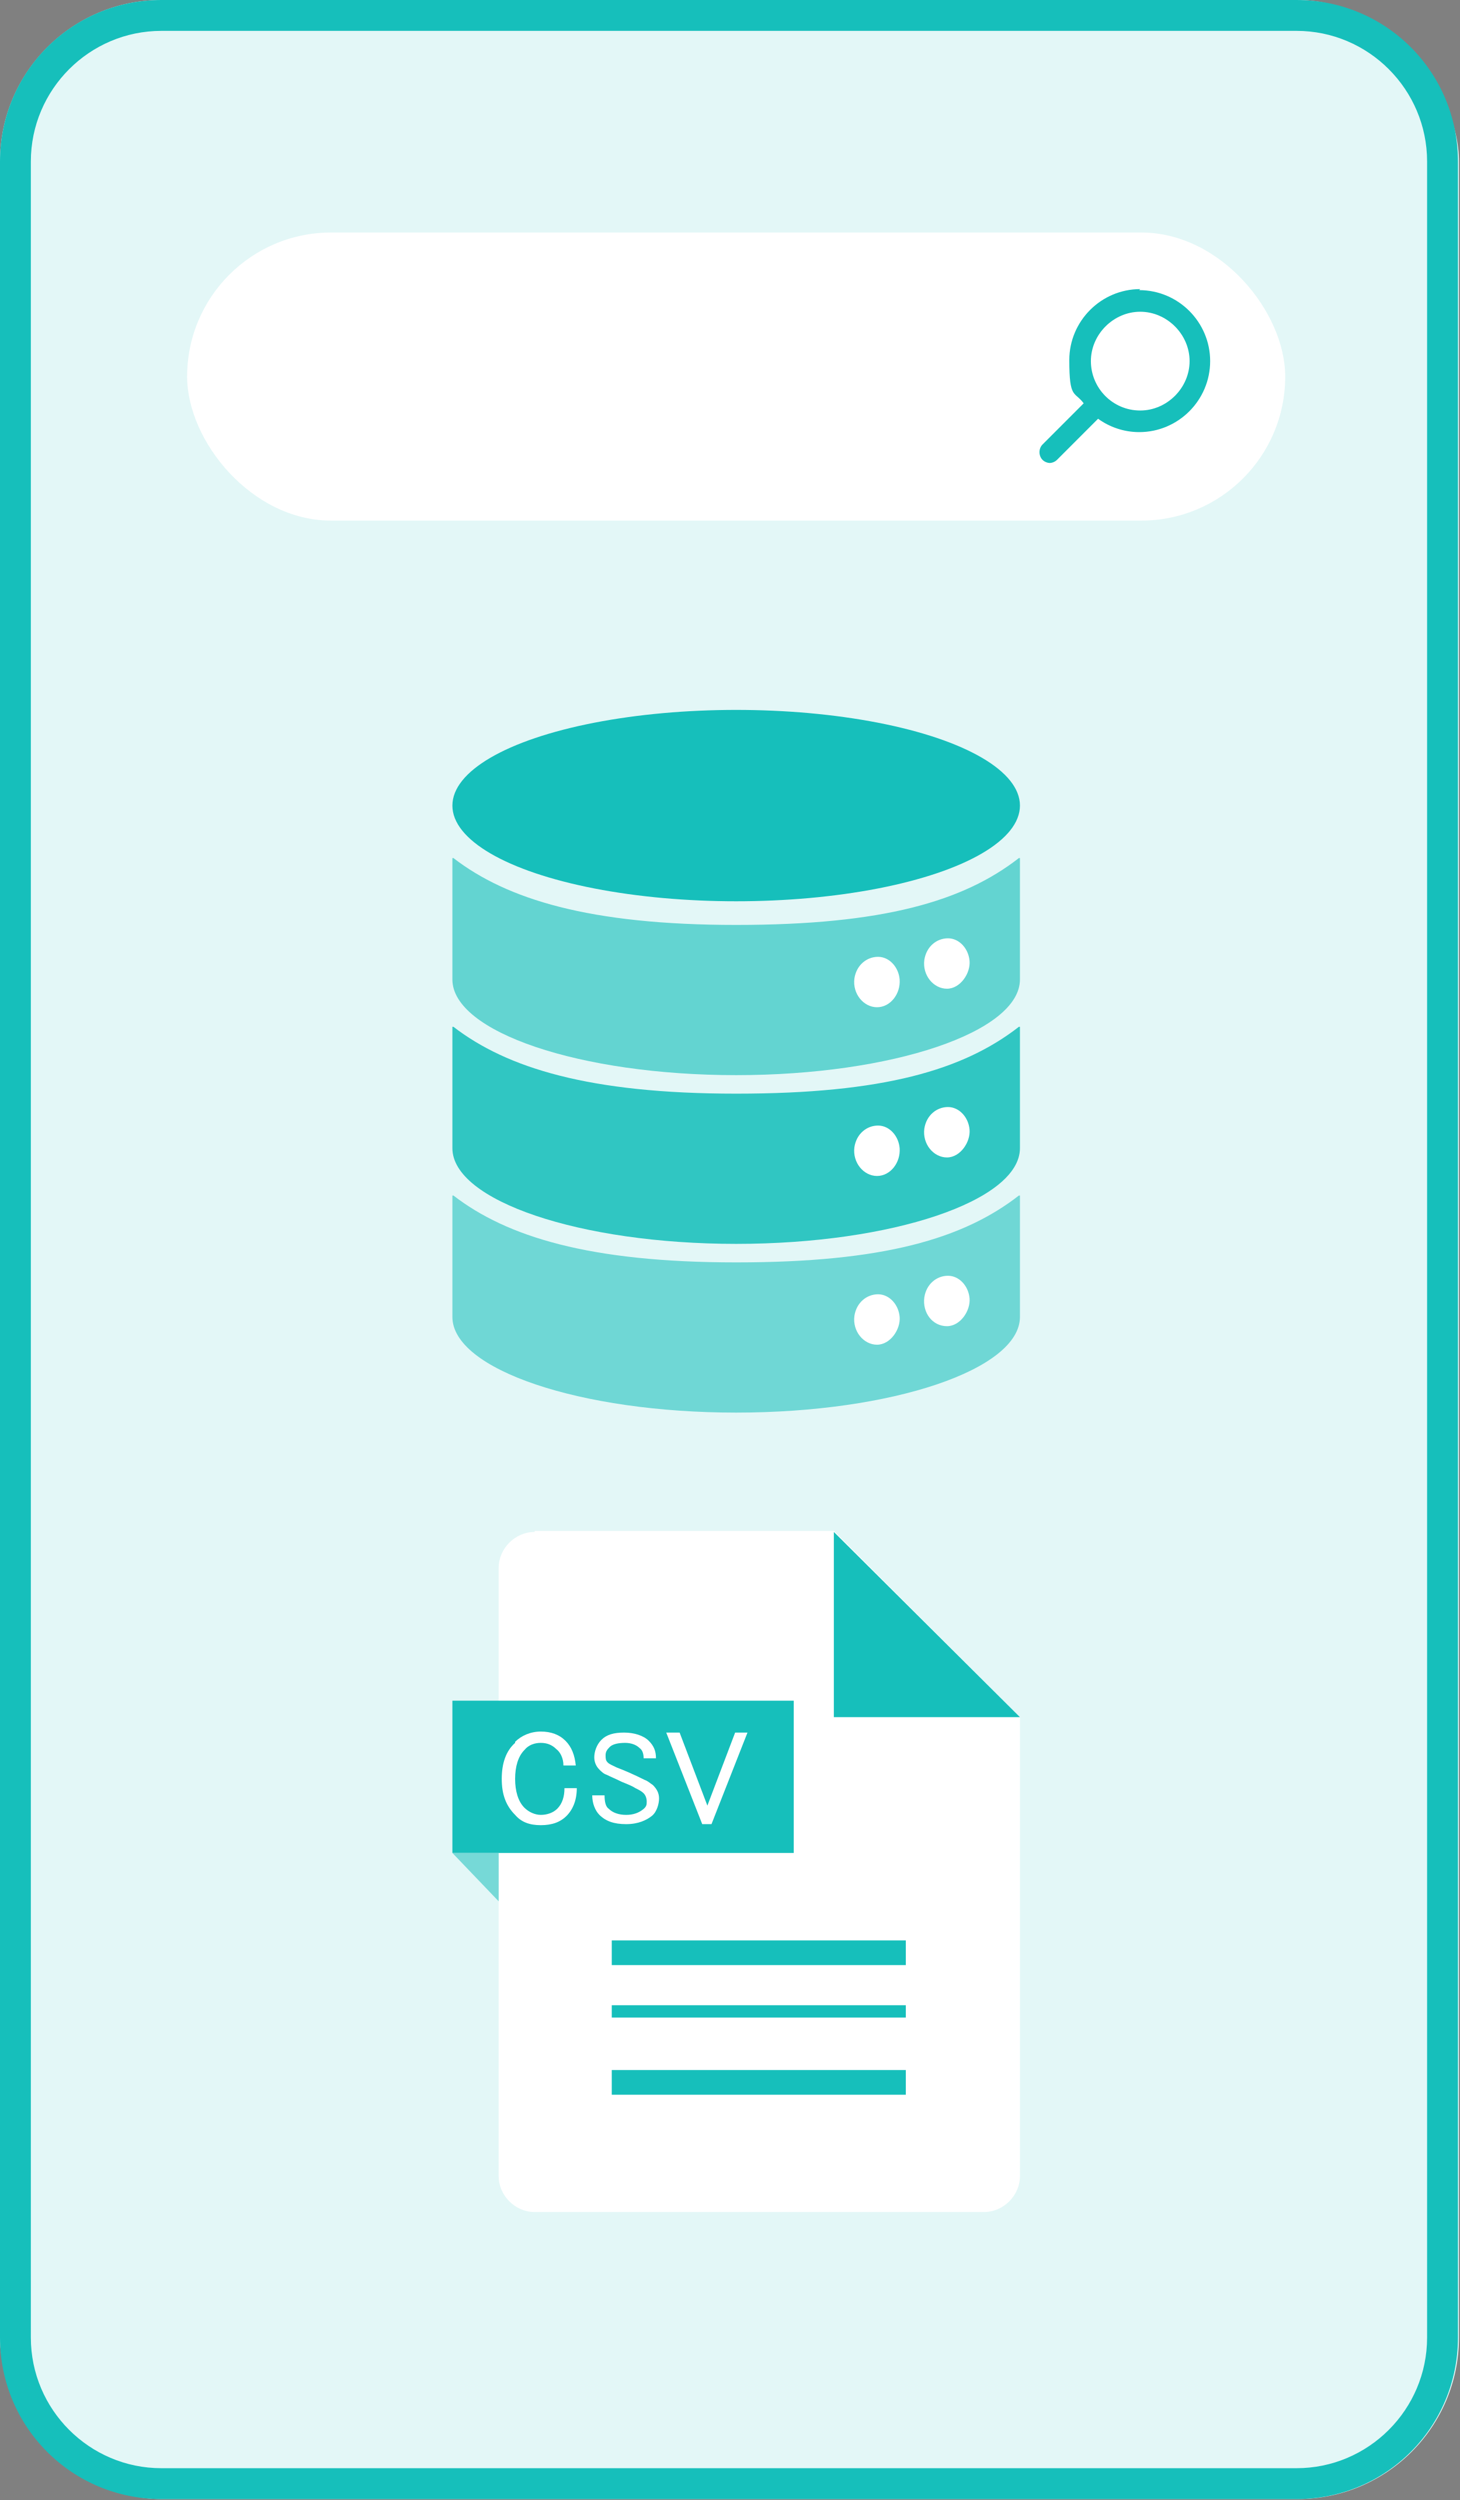 <?xml version="1.0" encoding="UTF-8"?>
<svg id="_レイヤー_1" data-name="レイヤー_1" xmlns="http://www.w3.org/2000/svg" width="142" height="243" version="1.1" viewBox="0 0 142 243">
  <rect x="0" y="0" width="142" height="243" fill="#808080" stroke="none"/>
  <!-- Generator: Adobe Illustrator 29.5.1, SVG Export Plug-In . SVG Version: 2.1.0 Build 141)  -->
  <defs>
    <style>
      .st0 {
        fill: #fff;
      }

      .st1 {
        fill: #6fd7d5;
      }

      .st2 {
        fill: #e3f7f7;
      }

      .st3 {
        fill: #63d4d1;
      }

      .st4 {
        fill: #30c6c2;
      }

      .st5 {
        fill: #76d9d7;
      }

      .st6 {
        fill: #16bfbb;
      }

      .st7 {
        fill: none;
        stroke: #222526;
        stroke-miterlimit: 10;
      }
    </style>
  </defs>
  <g>
    <rect class="st2" x="0" y="0" width="141.9" height="242.9" rx="15.7" ry="15.7"/>
    <path class="st6" d="M126.1,3c7,0,12.7,5.7,12.7,12.7v211.5c0,7-5.7,12.7-12.7,12.7H15.7c-7,0-12.7-5.7-12.7-12.7V15.7c0-7,5.7-12.7,12.7-12.7h110.4M126.1,0H15.7C7,0,0,7,0,15.7v211.5c0,8.7,7,15.7,15.7,15.7h110.4c8.7,0,15.7-7,15.7-15.7V15.7c0-8.7-7-15.7-15.7-15.7h0Z"/>
  </g>
  <rect class="st0" x="18.2" y="22.6" width="106.8" height="28" rx="14" ry="14"/>
  <path class="st6" d="M110.9,28.1c-3.8,0-6.9,3.1-6.9,6.9s.5,3,1.4,4.2l-4,4c-.4.4-.4,1.1,0,1.5.2.2.5.3.7.3s.5-.1.7-.3l4-4c1.1.8,2.5,1.3,4,1.3,3.8,0,6.9-3.1,6.9-6.9s-3.1-6.9-6.9-6.9ZM110.9,39.9c-2.7,0-4.8-2.2-4.8-4.8s2.2-4.8,4.8-4.8,4.8,2.2,4.8,4.8-2.2,4.8-4.8,4.8Z"/>
  <g>
    <ellipse class="st6" cx="71.6" cy="78.3" rx="27.6" ry="9.3"/>
    <path class="st3" d="M71.6,89.9c-14.3,0-22.3-2.5-27.5-6.5h-.1v11.8c0,5.1,12.4,9.3,27.6,9.3s27.6-4.2,27.6-9.3v-11.8h-.1c-5.4,4.2-13.2,6.5-27.5,6.5Z"/>
    <path class="st0" d="M83.1,95.1c.2-1.3,1.2-2.1,2.3-2.1s2,1,2.1,2.2c.1,1.4-.9,2.7-2.2,2.7s-2.4-1.3-2.2-2.8Z"/>
    <path class="st0" d="M89.9,93.3c.2-1.3,1.2-2.1,2.3-2.1s2,1,2.1,2.2-.9,2.7-2.2,2.7-2.4-1.3-2.2-2.8Z"/>
    <path class="st4" d="M71.6,106.3c-14.3,0-22.3-2.5-27.5-6.5h-.1v11.8c0,5.1,12.4,9.3,27.6,9.3s27.6-4.2,27.6-9.3v-11.8h-.1c-5.4,4.2-13.2,6.5-27.5,6.5Z"/>
    <path class="st0" d="M83.1,111.5c.2-1.3,1.2-2.1,2.3-2.1s2,1,2.1,2.2c.1,1.4-.9,2.7-2.2,2.7s-2.4-1.3-2.2-2.8Z"/>
    <path class="st0" d="M89.9,109.7c.2-1.3,1.2-2.1,2.3-2.1s2,1,2.1,2.2-.9,2.7-2.2,2.7-2.4-1.3-2.2-2.8Z"/>
    <path class="st1" d="M71.6,122.7c-14.3,0-22.3-2.5-27.5-6.5h-.1v11.8c0,5.1,12.4,9.3,27.6,9.3s27.6-4.2,27.6-9.3v-11.8h-.1c-5.4,4.2-13.2,6.5-27.5,6.5Z"/>
    <path class="st0" d="M83.1,127.9c.2-1.3,1.2-2.1,2.3-2.1s2,1,2.1,2.2-.9,2.7-2.2,2.7-2.4-1.3-2.2-2.8Z"/>
    <path class="st0" d="M89.9,126.1c.2-1.3,1.2-2.1,2.3-2.1s2,1,2.1,2.2-.9,2.7-2.2,2.7c-1.4,0-2.4-1.3-2.2-2.8Z"/>
  </g>
  <g>
    <path class="st0" d="M52,148.9c-1.9,0-3.5,1.6-3.5,3.5v59.1c0,1.9,1.6,3.5,3.5,3.5h43.7c1.9,0,3.5-1.6,3.5-3.5v-44.6l-18.1-18.1h-29.1Z"/>
    <polygon class="st6" points="81.1 148.9 81.1 166.9 99.2 166.9 81.1 148.9"/>
    <path class="st7" d="M99.2,180.6"/>
    <rect class="st6" x="44" y="165.3" width="33.2" height="14.8"/>
    <polygon class="st5" points="48.5 180.1 48.5 184.8 44 180.1 48.5 180.1"/>
    <rect class="st6" x="59.5" y="188.6" width="28.6" height="2.4"/>
    <rect class="st6" x="59.5" y="194.9" width="28.6" height="1.2"/>
    <rect class="st6" x="59.5" y="201.2" width="28.6" height="2.4"/>
    <g>
      <path class="st0" d="M50.1,169.3c.6-.6,1.5-1,2.5-1s1.8.3,2.4.9c.6.6.9,1.4,1,2.4h-1.2c0-.7-.3-1.3-.7-1.6-.4-.4-.9-.6-1.5-.6s-1.2.2-1.6.7c-.6.6-.9,1.6-.9,2.8s.3,2.2.9,2.8c.4.4,1,.7,1.6.7s1.2-.2,1.6-.6c.5-.5.7-1.2.7-2h1.2c0,1.2-.4,2.1-1,2.7-.6.6-1.4.9-2.5.9s-1.9-.3-2.5-1c-.9-.9-1.3-2-1.3-3.5s.4-2.7,1.3-3.5Z"/>
      <path class="st0" d="M58.5,169.1c.5-.5,1.2-.7,2.2-.7s1.9.3,2.4.8c.5.5.7,1,.7,1.7h-1.2c0-.4-.1-.8-.4-1-.3-.3-.8-.5-1.4-.5s-1.2.1-1.5.4-.4.5-.4.8,0,.5.2.7c.2.2.5.3.9.5.8.3,1.7.7,2.7,1.2.3.1.5.3.8.5.4.4.6.8.6,1.3s-.2,1.3-.7,1.7-1.3.8-2.5.8-2-.3-2.6-.9c-.4-.4-.7-1.1-.7-1.9h1.2c0,.6.1,1.1.4,1.3.4.4,1,.6,1.7.6s1.2-.2,1.6-.5.4-.5.4-.8-.1-.6-.3-.8c-.2-.2-.4-.3-.8-.5-.3-.2-.8-.4-1.3-.6-.6-.3-1.1-.5-1.5-.7-.3-.1-.5-.3-.7-.5-.3-.3-.5-.7-.5-1.2s.2-1.2.7-1.7Z"/>
      <path class="st0" d="M64.9,168.4h1.2l2.7,7.1,2.7-7.1h1.2l-3.5,8.9h-.9l-3.5-8.9Z"/>
    </g>
  </g>
</svg>